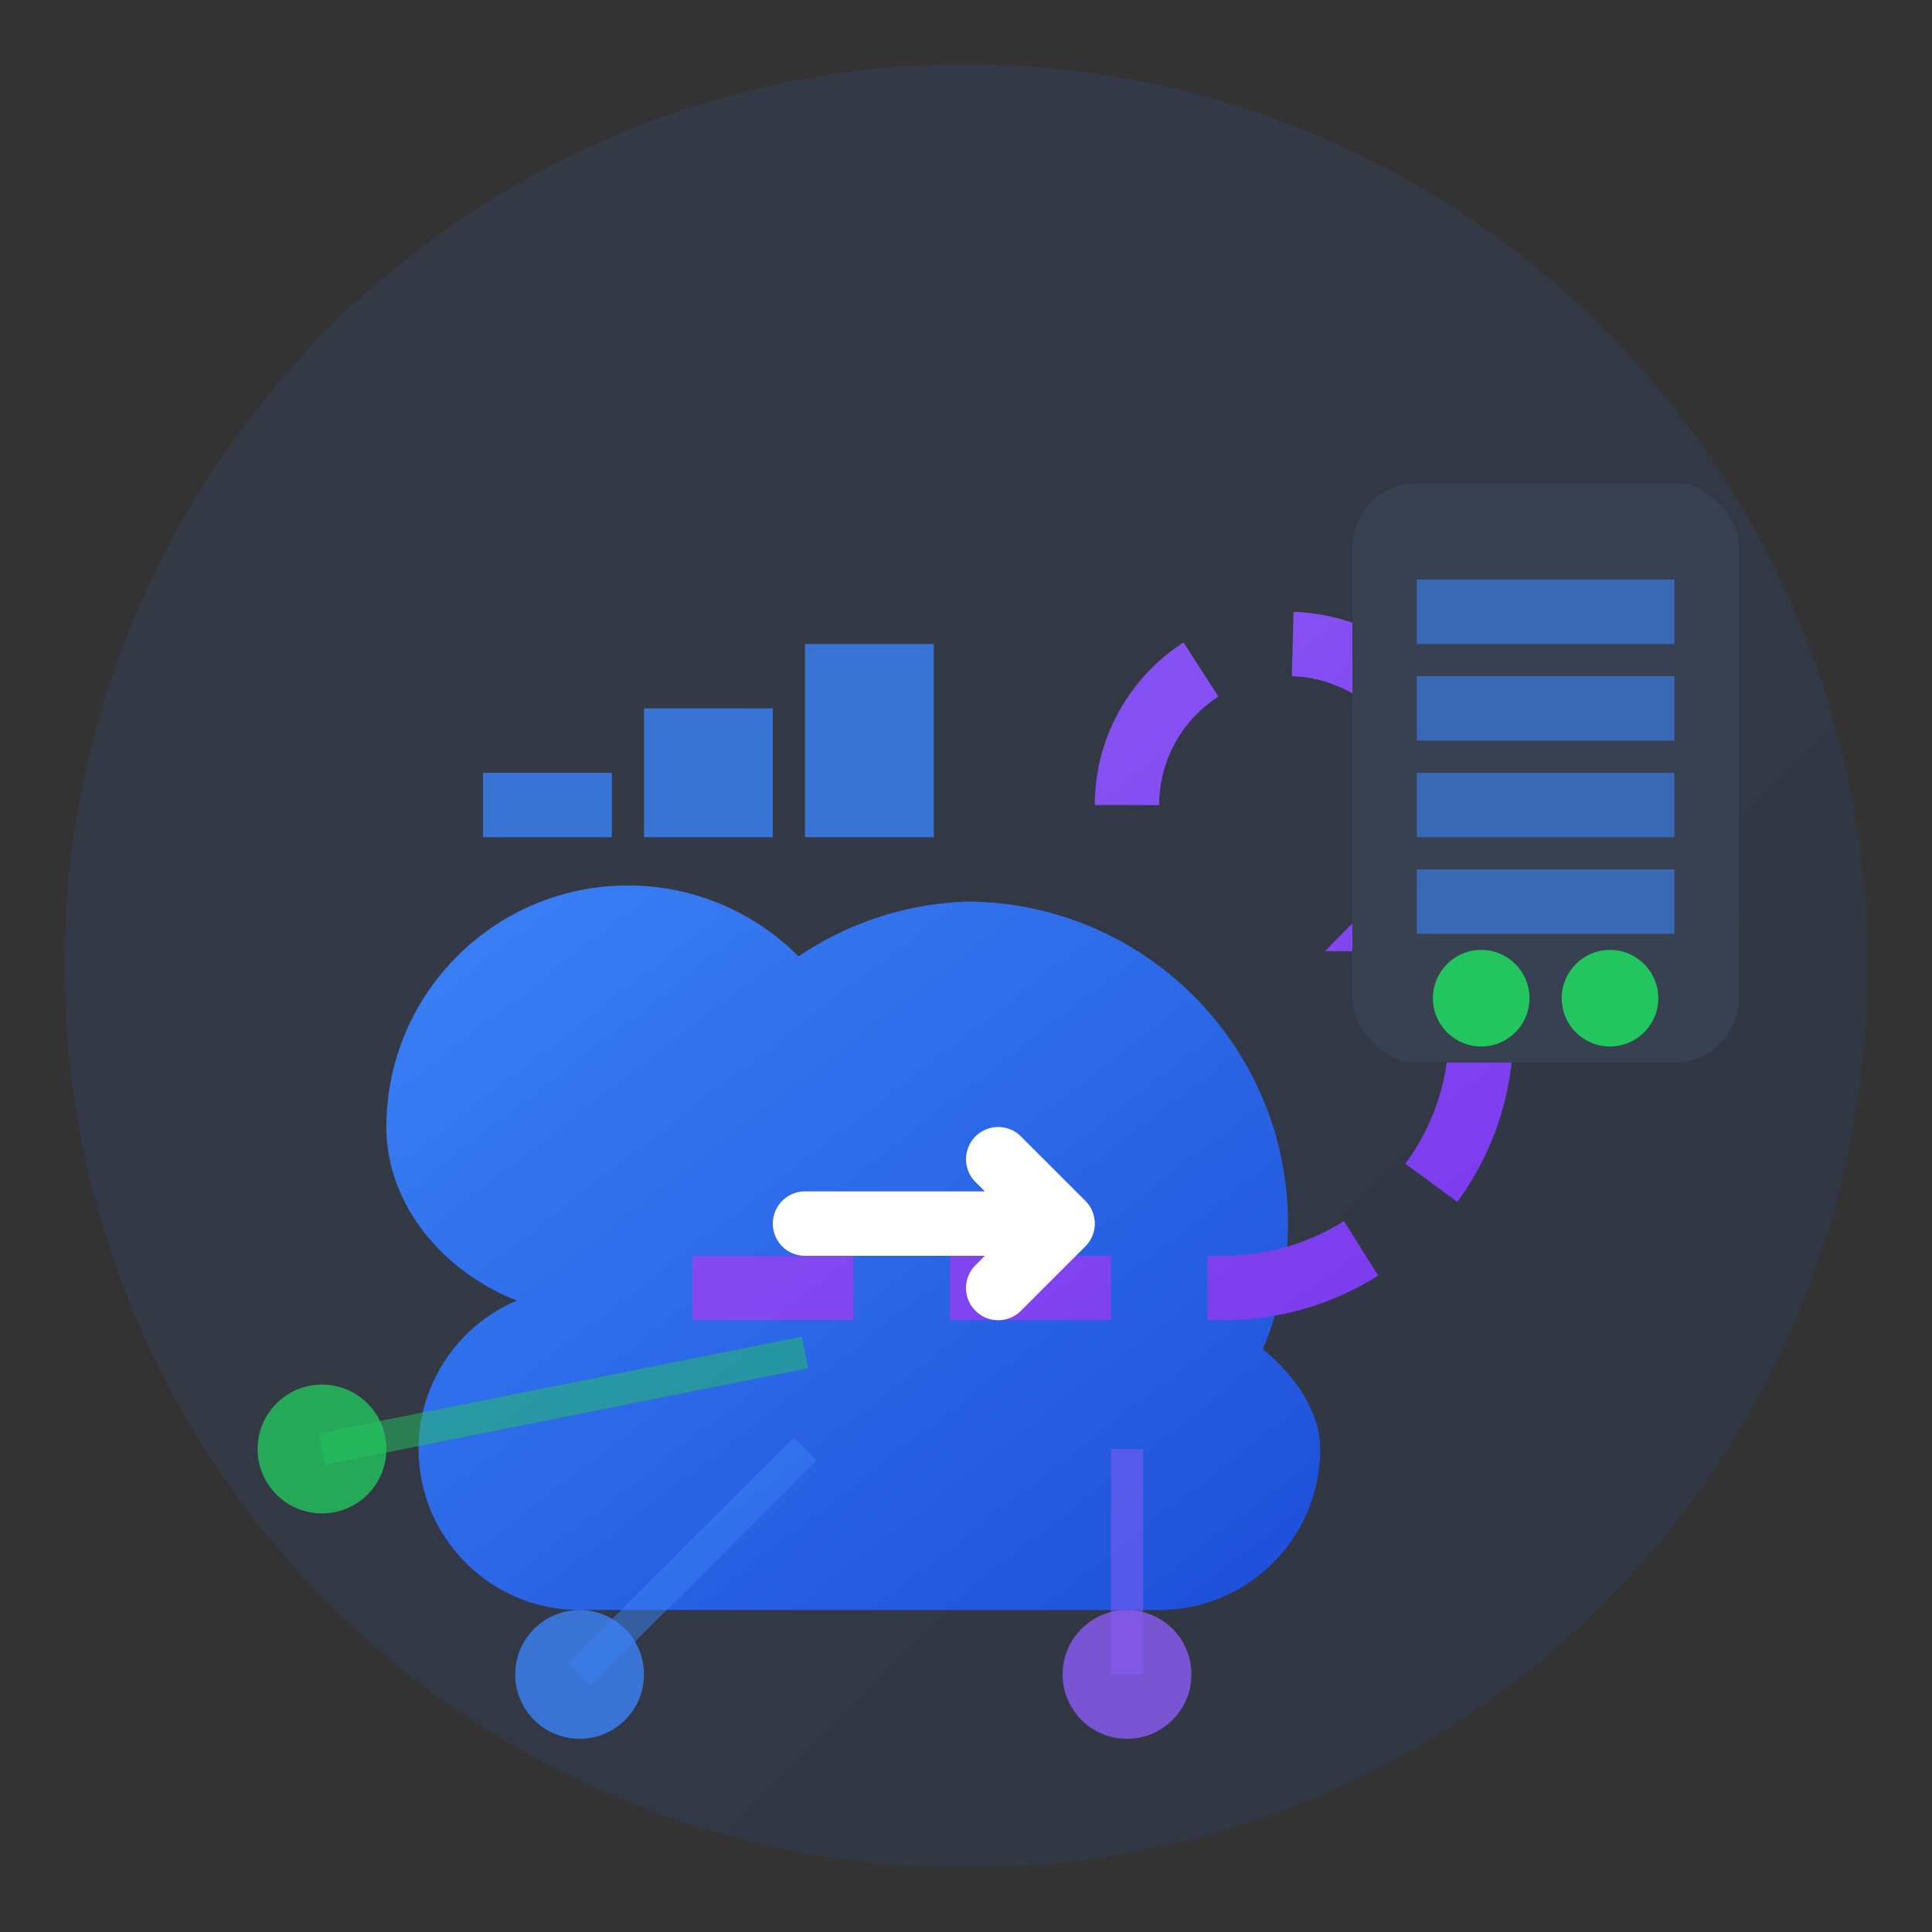 <svg width="60" height="60" viewBox="0 0 60 60" fill="none" xmlns="http://www.w3.org/2000/svg">
  <rect x="0" y="0" width="60" height="60" fill="#333333" stroke="none"/>
  <defs>
    <linearGradient id="cloudGradient" x1="0%" y1="0%" x2="100%" y2="100%">
      <stop offset="0%" style="stop-color:#3b82f6" />
      <stop offset="100%" style="stop-color:#1d4ed8" />
    </linearGradient>
    <linearGradient id="hybridGradient" x1="0%" y1="0%" x2="100%" y2="100%">
      <stop offset="0%" style="stop-color:#8b5cf6" />
      <stop offset="100%" style="stop-color:#7c3aed" />
    </linearGradient>
  </defs>
  
  <!-- Background circle -->
  <circle cx="30" cy="30" r="28" fill="url(#cloudGradient)" opacity="0.1"/>
  
  <!-- Public Cloud -->
  <path d="M12 35c0-4.14 3.36-7.5 7.5-7.5 2.07 0 3.94.84 5.3 2.2A9.95 9.95 0 0130 28c5.52 0 10 4.48 10 10 0 1.38-.28 2.7-.78 3.9C40.08 42.6 41 43.74 41 45c0 2.76-2.24 5-5 5H18c-2.76 0-5-2.24-5-5 0-2.07 1.26-3.85 3.05-4.61C13.74 39.48 12 37.4 12 35z" fill="url(#cloudGradient)"/>
  
  <!-- Hybrid connection -->
  <path d="M35 25c0-2.76 2.24-5 5-5s5 2.24 5 5c0 1.38-.56 2.63-1.46 3.54A7.96 7.96 0 0146 32c0 4.42-3.58 8-8 8H20" stroke="url(#hybridGradient)" stroke-width="2" stroke-dasharray="5,3" fill="none"/>
  
  <!-- On-premises server -->
  <rect x="42" y="15" width="12" height="18" rx="2" fill="#374151"/>
  <rect x="44" y="18" width="8" height="2" fill="#3b82f6" opacity="0.6"/>
  <rect x="44" y="21" width="8" height="2" fill="#3b82f6" opacity="0.6"/>
  <rect x="44" y="24" width="8" height="2" fill="#3b82f6" opacity="0.6"/>
  <rect x="44" y="27" width="8" height="2" fill="#3b82f6" opacity="0.6"/>
  <circle cx="46" cy="31" r="1.5" fill="#22c55e"/>
  <circle cx="50" cy="31" r="1.5" fill="#22c55e"/>
  
  <!-- Data flow arrows -->
  <g transform="translate(25, 38)">
    <path d="M0 0h8M6 -2l2 2-2 2" stroke="white" stroke-width="2" stroke-linecap="round" stroke-linejoin="round"/>
  </g>
  
  <!-- Scalability indicators -->
  <g transform="translate(15, 20)" opacity="0.8">
    <rect x="0" y="4" width="4" height="2" fill="#3b82f6"/>
    <rect x="5" y="2" width="4" height="4" fill="#3b82f6"/>
    <rect x="10" y="0" width="4" height="6" fill="#3b82f6"/>
  </g>
  
  <!-- Network connections -->
  <circle cx="10" cy="45" r="2" fill="#22c55e" opacity="0.8">
    <animate attributeName="opacity" values="0.4;0.8;0.4" dur="2s" repeatCount="indefinite"/>
  </circle>
  <circle cx="18" cy="52" r="2" fill="#3b82f6" opacity="0.8">
    <animate attributeName="opacity" values="0.8;0.4;0.8" dur="2s" repeatCount="indefinite"/>
  </circle>
  <circle cx="35" cy="52" r="2" fill="#8b5cf6" opacity="0.8">
    <animate attributeName="opacity" values="0.4;0.8;0.4" dur="1.5s" repeatCount="indefinite"/>
  </circle>
  
  <!-- Connection lines -->
  <line x1="10" y1="45" x2="25" y2="42" stroke="#22c55e" stroke-width="1" opacity="0.5"/>
  <line x1="18" y1="52" x2="25" y2="45" stroke="#3b82f6" stroke-width="1" opacity="0.5"/>
  <line x1="35" y1="52" x2="35" y2="45" stroke="#8b5cf6" stroke-width="1" opacity="0.5"/>
</svg>
